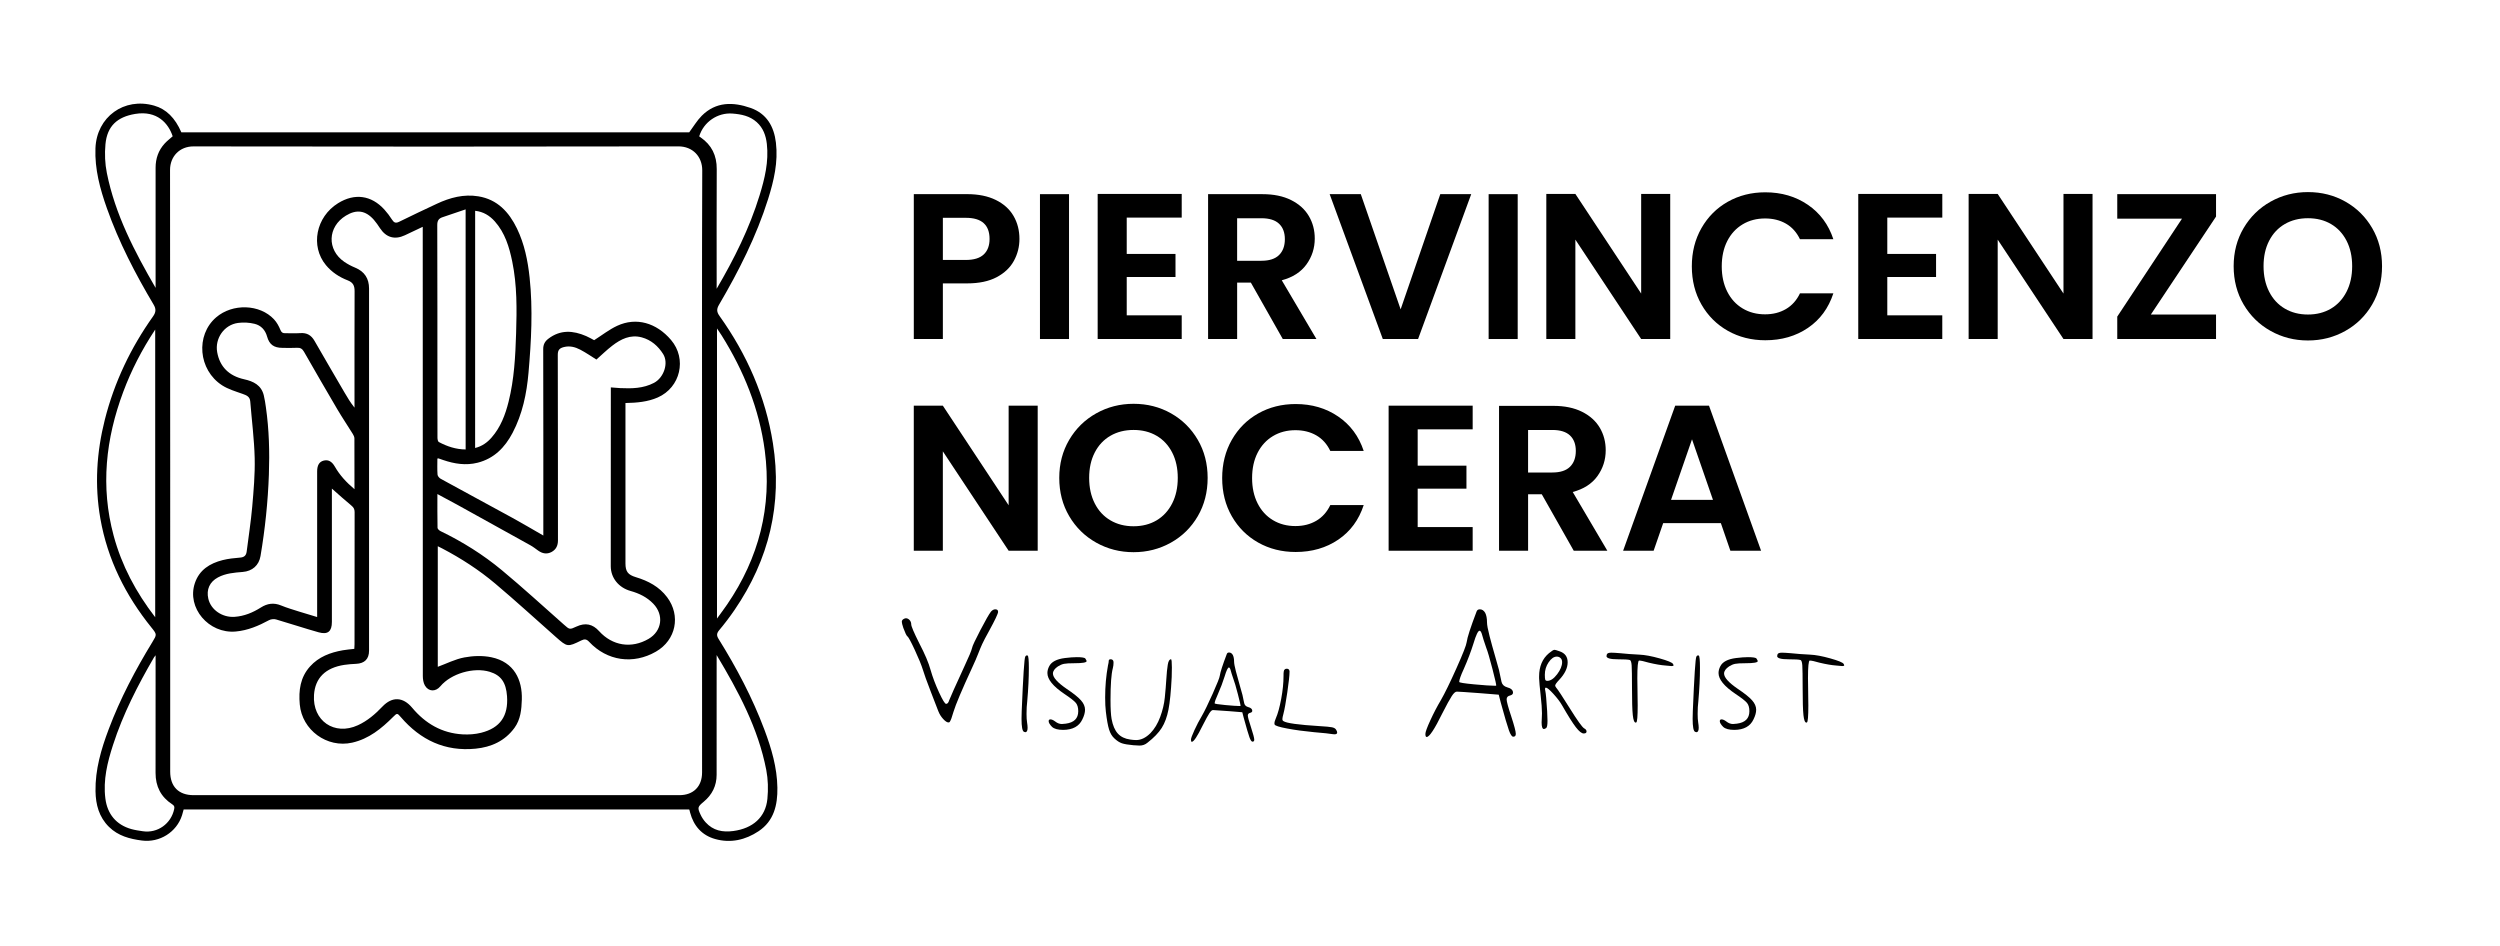 <?xml version="1.0" encoding="utf-8"?>
<!-- Generator: Adobe Illustrator 25.0.1, SVG Export Plug-In . SVG Version: 6.00 Build 0)  -->
<svg version="1.1" id="Livello_1" xmlns="http://www.w3.org/2000/svg" xmlns:xlink="http://www.w3.org/1999/xlink" x="0px" y="0px"
	 viewBox="0 0 1133.86 428.94" style="enable-background:new 0 0 1133.86 428.94;" xml:space="preserve">
<g>
	<g>
		<path d="M449.45,277.39c0.62-0.69,1.27-1.04,1.96-1.04c0.85,0,1.27,0.39,1.27,1.16c0,0.77-1.35,3.62-4.04,8.55
			c-1.54,2.77-2.6,4.8-3.18,6.07c-0.58,1.27-1.2,2.76-1.85,4.45c-0.66,1.7-1.52,3.7-2.6,6.01c-4.7,10.17-7.55,16.91-8.55,20.22
			c-0.69,2.47-1.27,4.01-1.73,4.62c-0.08,0.15-0.27,0.23-0.58,0.23c-0.62,0-1.41-0.52-2.37-1.56c-0.96-1.04-1.72-2.25-2.25-3.64
			c-0.31-0.77-1.43-3.66-3.35-8.67c-1.93-5-3.12-8.32-3.58-9.93c-0.69-2.23-1.93-5.26-3.7-9.07c-1.77-3.81-2.89-5.87-3.35-6.18
			c-0.39-0.23-1-1.5-1.85-3.81c-0.46-1.39-0.69-2.31-0.69-2.77c0-0.54,0.27-0.96,0.81-1.27c0.38-0.23,0.73-0.35,1.04-0.35
			c0.61,0,1.17,0.27,1.67,0.81c0.5,0.54,0.75,1.19,0.75,1.96c0,0.85,1.19,3.66,3.58,8.44c2.62,5.01,4.35,9.09,5.2,12.25
			c0.92,3.23,2.2,6.6,3.81,10.11c1.62,3.51,2.69,5.26,3.23,5.26c0.61,0,1.08-0.54,1.39-1.62c0.39-1.08,2.73-6.32,7.05-15.71
			c1.92-4.08,3.04-6.78,3.35-8.09c0.15-0.85,1.4-3.52,3.75-8.03S448.6,278.48,449.45,277.39z"/>
		<path d="M465.01,297.8c0.27-0.49,0.62-0.65,1.05-0.49c0.38,0.16,0.57,2.05,0.57,5.66c0,4.42-0.24,9.44-0.73,15.04
			c-0.22,1.73-0.32,3.64-0.32,5.74c0,1.67,0.08,2.97,0.24,3.88c0.16,0.97,0.24,1.78,0.24,2.43c0,1.35-0.35,2.02-1.05,2.02
			c-0.06,0-0.24-0.05-0.57-0.16c-0.76-0.32-1.13-2.29-1.13-5.9c0-1.46,0.03-2.61,0.08-3.48
			C464.04,306.64,464.58,298.39,465.01,297.8z"/>
		<path d="M482.96,298.45c2.16-0.27,3.96-0.4,5.42-0.4c2.32,0,3.61,0.22,3.88,0.65c0.38,0.59,0.57,0.97,0.57,1.13
			c0,0.65-1.83,0.97-5.5,0.97c-2.26,0-3.86,0.09-4.77,0.28c-0.92,0.19-1.83,0.58-2.75,1.17c-1.51,1.02-2.26,2.1-2.26,3.23
			c0,1.78,2.07,4.1,6.23,6.95c3.07,2.05,5.23,3.78,6.47,5.18c1.24,1.4,1.86,2.83,1.86,4.29c0,1.29-0.41,2.75-1.21,4.37
			c-1.46,3.13-4.34,4.72-8.65,4.77c-2.43,0-4.13-0.46-5.1-1.37c-1.02-1.02-1.54-1.89-1.54-2.59c0-0.54,0.27-0.81,0.81-0.81
			c0.59,0,1.32,0.32,2.18,0.97c0.97,0.76,1.97,1.13,2.99,1.13c0.22,0,0.81-0.05,1.78-0.16c3.77-0.49,5.66-2.37,5.66-5.66
			c0-1.62-0.36-2.87-1.09-3.76c-0.73-0.89-2.47-2.25-5.22-4.08c-5.12-3.45-7.68-6.6-7.68-9.46c0-1.02,0.27-2.05,0.81-3.07
			C476.87,300.17,479.24,298.93,482.96,298.45z"/>
		<path d="M502.86,299.74c0-0.49,0.29-0.73,0.89-0.73c0.59,0,1,0.27,1.21,0.81c0.05,0.11,0.08,0.35,0.08,0.73
			c0,0.86-0.11,1.7-0.32,2.51c-0.7,2.59-1.05,7.39-1.05,14.4c0,3.94,0.16,6.82,0.49,8.65c0.54,2.91,1.48,5.11,2.83,6.59
			c1.35,1.48,3.21,2.38,5.58,2.71c1.02,0.16,1.94,0.24,2.75,0.24c2.21,0,4.37-1.05,6.47-3.15c1.83-1.89,3.3-4.33,4.41-7.32
			c1.11-2.99,1.81-5.94,2.1-8.86s0.53-5.7,0.69-8.37c0.16-2.67,0.38-4.82,0.65-6.47c0.27-1.64,0.75-2.47,1.46-2.47
			c0.27,0,0.4,1.24,0.4,3.72c0,1.73-0.03,3.18-0.08,4.37c-0.32,6.47-0.81,11.38-1.46,14.72c-0.65,3.34-1.67,6.12-3.07,8.33
			c-1.4,2.21-3.56,4.45-6.47,6.71c-1.02,0.86-2.21,1.29-3.56,1.29c-0.27,0-1.21-0.05-2.83-0.16c-2.37-0.21-4.11-0.51-5.22-0.89
			c-1.11-0.38-2.22-1.11-3.36-2.18c-1.08-0.97-1.89-2.32-2.43-4.04c-0.54-1.72-1.03-4.42-1.46-8.09c-0.22-1.78-0.32-3.94-0.32-6.47
			c0-5.07,0.43-9.92,1.29-14.56C502.75,300.9,502.86,300.22,502.86,299.74z"/>
		<path d="M556.39,296.67c0.16-0.49,0.51-0.73,1.05-0.73c0.7,0,1.27,0.38,1.7,1.13c0.37,0.76,0.57,1.75,0.57,2.99
			c0,0.81,0.27,2.26,0.81,4.37c0.54,2.1,1.15,4.3,1.82,6.59c0.67,2.29,1.06,3.68,1.17,4.17c0.11,0.49,0.26,1.19,0.44,2.1
			c0.19,0.92,0.31,1.48,0.37,1.7c0.22,0.86,0.81,1.43,1.78,1.7c1.24,0.32,1.86,0.89,1.86,1.7c0,0.43-0.3,0.73-0.89,0.89
			c-0.76,0.16-1.13,0.57-1.13,1.21c0,0.7,0.49,2.51,1.46,5.42c0.97,2.97,1.46,4.83,1.46,5.58c0,0.59-0.27,0.89-0.81,0.89
			c-0.43,0-0.89-0.67-1.38-2.02s-1.35-4.29-2.59-8.82l-0.65-2.51l-5.98-0.49c-4.31-0.32-6.71-0.49-7.2-0.49h-0.16
			c-0.43,0-0.96,0.47-1.58,1.41c-0.62,0.94-1.63,2.79-3.03,5.54c-2.43,4.96-4.07,7.44-4.93,7.44c-0.27,0-0.4-0.32-0.4-0.97
			c0-0.59,0.53-2.03,1.58-4.33c1.05-2.29,2.17-4.43,3.36-6.43c1.24-2.16,2.88-5.53,4.93-10.11c2.05-4.58,3.13-7.33,3.23-8.25
			C553.46,304.86,554.51,301.63,556.39,296.67z M558.26,304.35c-0.27-1.08-0.57-1.62-0.89-1.62c-0.49,0-1.13,1.35-1.94,4.04
			c-0.81,2.59-1.83,5.28-3.07,8.09c-0.97,2.1-1.46,3.48-1.46,4.13c0,0.22,1.58,0.47,4.73,0.77c3.15,0.3,5.35,0.45,6.59,0.45h0.4
			c0.11-0.11-0.28-1.87-1.17-5.3c-0.89-3.42-1.55-5.67-1.98-6.75C558.77,306.1,558.36,304.84,558.26,304.35z"/>
		<path d="M582.6,303.7c0.22-0.27,0.54-0.41,0.97-0.41c0.65,0,1.05,0.27,1.21,0.81l0.08,0.24c0,0.16,0,0.3,0,0.4
			c0,1.56-0.34,4.65-1.01,9.26c-0.68,4.61-1.25,7.83-1.74,9.66c-0.32,1.19-0.49,1.99-0.49,2.43c0,0.49,0.16,0.81,0.49,0.97
			c1.35,0.92,6.79,1.67,16.34,2.26c2.86,0.16,4.74,0.34,5.66,0.53c0.92,0.19,1.54,0.55,1.86,1.09c0.32,0.49,0.49,0.92,0.49,1.29
			c0,0.54-0.4,0.81-1.21,0.81c-0.38,0-0.68-0.03-0.89-0.08c-1.13-0.22-3.94-0.51-8.41-0.89c-4.53-0.43-8.59-0.98-12.17-1.66
			c-3.58-0.67-5.49-1.28-5.7-1.82v-0.16c-0.05-0.11-0.08-0.19-0.08-0.24c0-0.65,0.21-1.46,0.65-2.43c0.92-2.1,1.72-5.04,2.43-8.82
			c0.7-3.77,1.05-7.23,1.05-10.35C582.11,304.89,582.27,303.92,582.6,303.7z"/>
		<path d="M669.68,277.39c0.23-0.69,0.73-1.04,1.5-1.04c1,0,1.81,0.54,2.43,1.62c0.54,1.08,0.81,2.5,0.81,4.28
			c0,1.16,0.38,3.23,1.16,6.24c0.77,3,1.64,6.14,2.6,9.42c0.96,3.27,1.52,5.26,1.67,5.95c0.15,0.69,0.37,1.69,0.64,3
			c0.27,1.31,0.44,2.12,0.52,2.43c0.31,1.23,1.16,2.04,2.54,2.43c1.77,0.46,2.66,1.27,2.66,2.43c0,0.62-0.42,1.04-1.27,1.27
			c-1.08,0.23-1.62,0.81-1.62,1.73c0,1,0.69,3.58,2.08,7.74c1.39,4.24,2.08,6.89,2.08,7.97c0,0.85-0.39,1.27-1.16,1.27
			c-0.62,0-1.27-0.96-1.96-2.89c-0.69-1.92-1.93-6.12-3.7-12.59l-0.92-3.58l-8.55-0.69c-6.16-0.46-9.59-0.69-10.28-0.69h-0.23
			c-0.62,0-1.37,0.67-2.25,2.02c-0.89,1.35-2.33,3.99-4.33,7.91c-3.47,7.09-5.82,10.63-7.05,10.63c-0.39,0-0.58-0.46-0.58-1.39
			c0-0.85,0.75-2.91,2.25-6.18c1.5-3.27,3.1-6.33,4.8-9.19c1.77-3.08,4.12-7.89,7.05-14.44c2.93-6.55,4.47-10.48,4.62-11.79
			C665.48,289.1,666.98,284.48,669.68,277.39z M672.33,288.37c-0.39-1.54-0.81-2.31-1.27-2.31c-0.69,0-1.62,1.93-2.77,5.78
			c-1.16,3.7-2.62,7.55-4.39,11.55c-1.39,3-2.08,4.97-2.08,5.89c0,0.31,2.25,0.68,6.76,1.1c4.51,0.42,7.64,0.64,9.42,0.64h0.58
			c0.15-0.15-0.4-2.68-1.67-7.57c-1.27-4.89-2.21-8.11-2.83-9.65C673.07,290.87,672.49,289.06,672.33,288.37z"/>
		<path d="M702.51,296.26c1.24-1.02,2.08-1.54,2.51-1.54c0.32,0,1.08,0.22,2.26,0.65c2.48,0.81,3.72,2.48,3.72,5.01
			c0,2.59-1.29,5.26-3.88,8.01c-1.19,1.24-1.78,2.1-1.78,2.59c0,0.16,0.13,0.43,0.4,0.81c0.86,1.02,2.94,4.18,6.23,9.46
			c3.4,5.45,5.55,8.46,6.47,9.06c0.75,0.38,1.13,0.86,1.13,1.46c0,0.59-0.43,0.89-1.29,0.89c-0.92,0-2.1-0.94-3.56-2.83
			c-1.46-1.89-3.56-5.23-6.31-10.03c-0.86-1.51-2.16-3.21-3.88-5.1c-1.73-1.89-2.86-2.83-3.4-2.83c-0.43,0-0.51,0.54-0.24,1.62
			c0.22,0.92,0.49,3.94,0.81,9.06c0.11,2.48,0.16,3.94,0.16,4.37c0,1.94-0.22,3.05-0.65,3.31c-0.43,0.27-0.76,0.41-0.97,0.41
			c-0.7,0-1.05-1-1.05-2.99c0-0.16,0.01-0.45,0.04-0.85c0.03-0.41,0.04-0.74,0.04-1.01c0.05-0.49,0.08-1.24,0.08-2.26
			c0-1.94-0.2-4.7-0.61-8.29c-0.41-3.58-0.64-6.13-0.69-7.64v-0.81C698.06,302.25,699.55,298.74,702.51,296.26z M707.85,298.53
			c-0.49-0.49-1.08-0.73-1.78-0.73c-1.29,0-2.52,0.85-3.68,2.55c-1.16,1.7-1.74,3.6-1.74,5.7c0,1.19,0.07,1.94,0.2,2.26
			c0.13,0.32,0.45,0.49,0.93,0.49c1.46,0,2.94-1,4.45-2.99s2.26-3.83,2.26-5.5C708.49,299.55,708.28,298.96,707.85,298.53z"/>
		<path d="M728.79,296.75c0.22-0.49,0.89-0.73,2.02-0.73c0.81,0,2.16,0.08,4.04,0.24c2.53,0.27,5.44,0.49,8.73,0.65
			c2.43,0.11,5.47,0.67,9.14,1.7c3.66,1.03,5.69,1.86,6.06,2.51c0.16,0.27,0.24,0.49,0.24,0.65c0,0.22-0.3,0.32-0.89,0.32
			c-0.49,0-1.37-0.08-2.67-0.24c-2.16-0.16-4.69-0.59-7.6-1.29c-2.21-0.65-3.7-0.97-4.45-0.97c-0.54,0-0.81,2.7-0.81,8.09
			c0,0.49,0.01,1.38,0.04,2.67c0.03,1.29,0.04,2.34,0.04,3.15c0,0.92,0.01,2.09,0.04,3.52c0.03,1.43,0.04,2.41,0.04,2.95
			c0,4.96-0.22,7.52-0.65,7.68c-0.06,0-0.14,0.03-0.24,0.08c-0.65,0-1.09-1.13-1.33-3.4c-0.24-2.26-0.36-6.31-0.36-12.13
			c0-5.5-0.06-8.98-0.16-10.43c-0.11-1.46-0.38-2.26-0.81-2.43c-0.76-0.22-2.56-0.32-5.42-0.32c-3.45,0-5.18-0.49-5.18-1.46
			C728.63,297.45,728.69,297.18,728.79,296.75z"/>
		<path d="M769.39,297.8c0.27-0.49,0.62-0.65,1.05-0.49c0.38,0.16,0.57,2.05,0.57,5.66c0,4.42-0.24,9.44-0.73,15.04
			c-0.22,1.73-0.32,3.64-0.32,5.74c0,1.67,0.08,2.97,0.24,3.88c0.16,0.97,0.24,1.78,0.24,2.43c0,1.35-0.35,2.02-1.05,2.02
			c-0.06,0-0.24-0.05-0.57-0.16c-0.76-0.32-1.13-2.29-1.13-5.9c0-1.46,0.03-2.61,0.08-3.48
			C768.42,306.64,768.96,298.39,769.39,297.8z"/>
		<path d="M787.35,298.45c2.16-0.27,3.96-0.4,5.42-0.4c2.32,0,3.61,0.22,3.88,0.65c0.38,0.59,0.57,0.97,0.57,1.13
			c0,0.65-1.83,0.97-5.5,0.97c-2.26,0-3.86,0.09-4.77,0.28c-0.92,0.19-1.83,0.58-2.75,1.17c-1.51,1.02-2.26,2.1-2.26,3.23
			c0,1.78,2.07,4.1,6.23,6.95c3.07,2.05,5.23,3.78,6.47,5.18c1.24,1.4,1.86,2.83,1.86,4.29c0,1.29-0.41,2.75-1.21,4.37
			c-1.46,3.13-4.34,4.72-8.65,4.77c-2.43,0-4.13-0.46-5.1-1.37c-1.02-1.02-1.54-1.89-1.54-2.59c0-0.54,0.27-0.81,0.81-0.81
			c0.59,0,1.32,0.32,2.18,0.97c0.97,0.76,1.97,1.13,2.99,1.13c0.22,0,0.81-0.05,1.78-0.16c3.77-0.49,5.66-2.37,5.66-5.66
			c0-1.62-0.36-2.87-1.09-3.76c-0.73-0.89-2.47-2.25-5.22-4.08c-5.12-3.45-7.68-6.6-7.68-9.46c0-1.02,0.27-2.05,0.81-3.07
			C781.25,300.17,783.63,298.93,787.35,298.45z"/>
		<path d="M806.19,296.75c0.22-0.49,0.89-0.73,2.02-0.73c0.81,0,2.16,0.08,4.04,0.24c2.53,0.27,5.44,0.49,8.73,0.65
			c2.43,0.11,5.47,0.67,9.14,1.7c3.66,1.03,5.69,1.86,6.06,2.51c0.16,0.27,0.24,0.49,0.24,0.65c0,0.22-0.3,0.32-0.89,0.32
			c-0.49,0-1.37-0.08-2.67-0.24c-2.16-0.16-4.69-0.59-7.6-1.29c-2.21-0.65-3.7-0.97-4.45-0.97c-0.54,0-0.81,2.7-0.81,8.09
			c0,0.49,0.01,1.38,0.04,2.67c0.03,1.29,0.04,2.34,0.04,3.15c0,0.92,0.01,2.09,0.04,3.52c0.03,1.43,0.04,2.41,0.04,2.95
			c0,4.96-0.22,7.52-0.65,7.68c-0.06,0-0.14,0.03-0.24,0.08c-0.65,0-1.09-1.13-1.33-3.4c-0.24-2.26-0.36-6.31-0.36-12.13
			c0-5.5-0.06-8.98-0.16-10.43c-0.11-1.46-0.38-2.26-0.81-2.43c-0.76-0.22-2.56-0.32-5.42-0.32c-3.45,0-5.18-0.49-5.18-1.46
			C806.03,297.45,806.08,297.18,806.19,296.75z"/>
	</g>
	<g>
		<g>
			<path d="M82.26,60.03c77,0,153.79,0,230.32,0c1.92-2.57,3.52-5.35,5.71-7.54c6.43-6.42,14.2-6.31,22.1-3.55
				c7.29,2.55,10.64,8.35,11.52,15.73c1.06,8.82-0.92,17.27-3.53,25.57c-5.33,16.96-13.33,32.71-22.28,47.99
				c-1.18,2.01-1.05,3.29,0.27,5.13c12.41,17.4,20.85,36.53,24.19,57.71c4.33,27.46-1.74,52.64-17.39,75.54
				c-2.17,3.18-4.52,6.26-6.99,9.22c-1.18,1.42-1.23,2.41-0.27,3.96c8.16,13.11,15.37,26.71,20.8,41.2
				c3.18,8.47,5.73,17.11,5.87,26.25c0.12,7.81-1.53,15.09-8.53,19.75c-5.96,3.97-12.66,5.52-19.7,3.54
				c-6.04-1.7-9.75-5.95-11.36-12.01c-0.09-0.33-0.16-0.67-0.25-1c-0.04-0.13-0.11-0.25-0.17-0.4c-76.36,0-152.73,0-229.27,0
				c-0.22,0.8-0.45,1.71-0.73,2.61c-2.43,7.69-10.19,12.53-18.18,11.49c-5.56-0.72-10.8-2.1-14.96-6.19
				c-4.53-4.46-6.01-10.11-6.11-16.18c-0.16-9.79,2.56-19.03,5.97-28.08c5.22-13.9,12.13-26.97,19.85-39.62
				c2.03-3.33,2.06-3.42-0.39-6.46c-11.8-14.61-19.98-30.93-23.24-49.54c-2.64-15.1-1.7-30.05,2.05-44.86
				c4.31-17,11.74-32.57,21.89-46.84c1.3-1.83,1.38-3.35,0.25-5.25c-8.31-13.98-15.79-28.38-21.22-43.75
				c-3.11-8.8-5.55-17.75-5.19-27.21c0.54-14.22,13-23.24,26.64-19.33C75.36,49.45,79.4,53.44,82.26,60.03z M318.41,213.59
				c0-45.44-0.08-90.89,0.09-136.33c0.02-6.22-4.31-10.89-10.85-10.87c-73.3,0.14-146.61,0.13-219.91,0.01
				c-6.25-0.01-10.63,4.55-10.62,10.71c0.1,90.96,0.07,181.91,0.07,272.87c0,6.78,3.84,10.66,10.6,10.66
				c73.44,0.01,146.88,0.01,220.33,0c6.38,0,10.3-3.94,10.3-10.3C318.41,304.75,318.41,259.17,318.41,213.59z M325.19,148.97
				c0,43.96,0,87.52,0,131.56c1.73-2.39,3.22-4.35,4.61-6.39c14.4-21.1,20.41-44.32,17.07-69.72c-2.49-18.92-9.51-36.22-19.6-52.33
				C326.66,151.13,326.01,150.2,325.19,148.97z M70.39,279.95c0-43.62,0-86.83,0-130.48c-6.05,9.15-10.82,18.42-14.49,28.25
				c-7.95,21.29-10.35,42.98-4.36,65.21C55.18,256.46,61.63,268.59,70.39,279.95z M325.03,297.1c0,0.73,0,1.47,0,2.2
				c0,17.37,0.01,34.74-0.01,52.11c0,5-2.05,9.06-5.87,12.23c-2.74,2.28-2.92,2.64-1.39,5.9c0.57,1.23,1.36,2.41,2.27,3.42
				c3.4,3.76,7.67,4.6,12.59,3.94c8.78-1.18,14.61-6.22,15.43-14.57c0.43-4.32,0.31-8.86-0.51-13.12
				C343.87,330.29,334.88,313.57,325.03,297.1z M70.57,297.19c-0.48,0.62-0.61,0.76-0.71,0.93c-7.37,12.69-14.07,25.72-18.59,39.72
				c-2.55,7.88-4.55,15.88-3.48,24.32c0.89,7.04,4.92,11.94,11.77,13.86c1.71,0.48,3.5,0.73,5.26,0.99
				c6.67,0.98,12.8-3.44,14.18-10.06c0.23-1.08,0-1.59-0.89-2.16c-5.15-3.34-7.58-8.14-7.56-14.27c0.04-10.48,0.01-20.96,0.01-31.44
				C70.57,311.98,70.57,304.88,70.57,297.19z M70.57,130.56c0-0.73,0-1.47,0-2.2c0-17.44,0.01-34.87,0-52.31
				c0-4.17,1.29-7.86,4.1-10.94c1.1-1.21,2.43-2.21,3.65-3.3c-1.92-5.82-7.02-11.8-17.02-10.14c-8.15,1.36-12.7,5.52-13.47,13.73
				c-0.41,4.32-0.22,8.85,0.64,13.1C52.24,97.28,61,114.04,70.57,130.56z M325.03,130.97c7.96-13.57,14.89-27.45,19.48-42.38
				c2.33-7.59,4.2-15.27,3.29-23.32c-0.43-3.79-1.66-7.24-4.59-9.87c-3.14-2.82-6.98-3.59-11.05-3.9
				c-6.65-0.5-13.03,3.77-15.04,10.35c0.15,0.11,0.37,0.28,0.6,0.43c5.05,3.47,7.38,8.23,7.35,14.39
				c-0.09,17.37-0.03,34.74-0.03,52.11C325.03,129.51,325.03,130.24,325.03,130.97z"/>
		</g>
		<g>
			<path d="M198.37,207.98c0,2.47-0.11,4.88,0.07,7.28c0.05,0.68,0.79,1.54,1.45,1.9c10.79,5.93,21.64,11.75,32.44,17.67
				c4.64,2.54,9.19,5.25,14.09,8.06c0-0.86,0-1.63,0-2.4c0-27.37,0.03-54.75-0.05-82.12c-0.01-2.12,0.75-3.52,2.31-4.72
				c5.45-4.19,11.23-3.79,17.15-1.23c1.38,0.6,2.68,1.37,3.64,1.87c3.59-2.28,6.82-4.84,10.46-6.53c8.62-3.99,17.74-1.41,24.42,6.44
				c7.28,8.56,4.28,21.53-6.04,26.07c-4.57,2-9.43,2.42-14.64,2.52c0,0.82,0,1.61,0,2.41c0,23.44,0,46.89,0,70.33
				c0,3.68,1.12,5.16,4.7,6.24c5.59,1.68,10.6,4.31,14.18,9.08c6.31,8.41,4.03,19.46-5.04,24.69c-10.33,5.96-22.21,4.25-30.33-4.46
				c-1.19-1.28-2.13-1.3-3.57-0.59c-6.2,3.04-6.31,3.01-11.55-1.62c-9.14-8.07-18.13-16.32-27.45-24.17
				c-7.38-6.22-15.49-11.46-24.05-15.95c-0.6-0.31-1.21-0.61-2.01-1.01c0,18.49,0,36.82,0,54.69c3.95-1.45,7.88-3.47,12.03-4.25
				c3.96-0.75,8.31-0.9,12.24-0.09c10.41,2.15,14.12,10.32,13.85,19.21c-0.14,4.47-0.55,8.99-3.32,12.8
				c-4.35,5.97-10.52,8.75-17.65,9.46c-13.85,1.37-24.98-3.92-33.91-14.31c-1.63-1.9-1.71-1.88-3.47-0.12
				c-5.31,5.31-11.01,9.98-18.61,11.7c-11.4,2.57-22.73-5.71-23.76-17.35c-0.56-6.33,0.21-12.26,4.64-17.19
				c3.96-4.41,9.21-6.36,14.88-7.36c1.68-0.3,3.39-0.42,5.22-0.64c0.04-0.71,0.1-1.38,0.1-2.05c0.01-20-0.01-39.99,0.04-59.99
				c0-1.32-0.43-2.09-1.43-2.92c-2.95-2.43-5.78-5.01-8.88-7.73c0,1.03,0,1.9,0,2.76c0,19.24,0,38.48,0,57.71
				c0,4.29-1.81,5.88-5.97,4.72c-6.48-1.81-12.87-3.96-19.33-5.84c-0.97-0.28-2.31-0.15-3.19,0.32c-4.76,2.57-9.62,4.65-15.11,5.15
				c-12.23,1.11-22.33-10.74-18.54-21.95c2.04-6.04,6.81-8.97,12.61-10.44c2.58-0.65,5.28-0.92,7.95-1.14
				c1.86-0.15,2.72-0.99,2.94-2.76c0.84-6.76,1.92-13.5,2.51-20.28c0.64-7.34,1.29-14.72,1.12-22.07
				c-0.21-8.58-1.33-17.13-2.01-25.7c-0.18-2.23-1.71-2.81-3.51-3.45c-3.15-1.12-6.48-2.09-9.25-3.87
				c-10.82-6.99-12.1-22.74-2.73-30.81c7.46-6.43,19.85-6.05,26.3,0.93c1.23,1.33,2.16,3.03,2.85,4.72c0.49,1.2,1.05,1.56,2.24,1.53
				c2.27-0.07,4.56,0.12,6.82-0.05c2.97-0.22,4.96,0.96,6.42,3.51c4.48,7.82,9.04,15.59,13.58,23.38c1.37,2.35,2.76,4.68,4.56,6.91
				c0-0.65,0-1.3,0-1.95c0-16.96-0.03-33.92,0.04-50.89c0.01-2.44-0.68-3.94-3.11-4.88c-3.82-1.47-7.24-3.71-9.89-6.91
				c-7.14-8.63-4.53-21.86,5.49-28.08c7.51-4.66,15.07-3.66,21.02,2.88c1.29,1.42,2.45,2.98,3.48,4.59c0.86,1.35,1.66,1.71,3.2,0.95
				c5.67-2.8,11.4-5.5,17.12-8.18c5.97-2.8,12.22-4.45,18.82-3.37c8.61,1.41,13.88,7.1,17.51,14.59c3.4,7.03,4.92,14.58,5.74,22.27
				c1.53,14.38,0.75,28.77-0.5,43.11c-0.82,9.48-2.74,18.79-7.25,27.35c-3.48,6.6-8.36,11.6-15.83,13.5
				c-5.33,1.35-10.52,0.52-15.62-1.22c-0.71-0.24-1.43-0.5-2.14-0.74C198.78,207.88,198.7,207.92,198.37,207.98z M191.73,102.87
				c-2.92,1.38-5.51,2.62-8.11,3.84c-4.59,2.15-8.49,1.02-11.26-3.19c-0.87-1.32-1.76-2.64-2.8-3.83
				c-3.76-4.27-7.84-4.84-12.68-1.89c-8.33,5.07-8.7,15.5-0.71,20.97c1.52,1.04,3.19,1.92,4.9,2.62c4.26,1.76,6.31,4.94,6.31,9.47
				c0.01,54.75,0.01,109.5,0,164.25c0,3.79-2.03,5.79-5.86,5.97c-1.78,0.08-3.58,0.2-5.34,0.47c-8.59,1.31-13.27,5.97-13.77,13.64
				c-0.76,11.73,9.24,18.64,19.93,13.73c4.33-1.99,7.87-5.05,11.11-8.46c4.43-4.65,9.36-4.4,13.5,0.56
				c5.96,7.12,13.48,11.52,22.89,12.05c2.78,0.16,5.7-0.05,8.39-0.73c8.62-2.17,12.36-7.64,11.73-16.57
				c-0.44-6.26-2.74-9.51-7.82-11.07c-7.3-2.23-17.59,0.79-22.44,6.59c-2.13,2.55-5.35,2.47-7-0.4c-0.7-1.22-0.93-2.86-0.93-4.31
				c-0.04-66.82-0.04-133.63-0.04-200.45C191.73,105.17,191.73,104.2,191.73,102.87z M198.38,224.07c0,5.32-0.04,10.33,0.06,15.33
				c0.01,0.51,0.79,1.21,1.36,1.49c9.97,4.82,19.32,10.67,27.81,17.72c9.59,7.96,18.78,16.4,28.12,24.65
				c2.62,2.32,2.59,2.36,5.75,0.9c3.99-1.84,7.3-1.17,10.23,2.08c6.04,6.69,14.71,8.04,22.46,3.51c6.07-3.55,7.04-10.84,2.13-15.94
				c-2.86-2.97-6.41-4.69-10.31-5.78c-5.43-1.52-8.98-5.96-8.98-11.23c0.01-26.2,0.02-52.4,0.03-78.6c0-0.79,0-1.58,0-2.5
				c1.64,0.13,2.94,0.26,4.24,0.32c5.27,0.25,10.51,0.15,15.32-2.37c4.49-2.35,6.74-8.97,4.18-13.06c-2.26-3.6-5.44-6.43-9.72-7.58
				c-5.18-1.39-9.46,0.77-13.38,3.78c-2.5,1.92-4.76,4.15-7.18,6.28c-2.08-1.29-4.63-3.07-7.36-4.5c-2.26-1.18-4.71-1.84-7.38-1.17
				c-1.91,0.49-2.79,1.27-2.78,3.51c0.09,28.06,0.05,56.12,0.08,84.18c0,2.39-0.87,4.17-2.93,5.27c-2.1,1.11-4.12,0.72-6.02-0.63
				c-1.18-0.84-2.32-1.74-3.58-2.44c-10.88-6.06-21.77-12.09-32.67-18.11C204.81,227.51,201.73,225.88,198.38,224.07z
				 M160.77,221.87c0-8.02,0.02-15.54-0.03-23.05c0-0.69-0.38-1.44-0.76-2.05c-2.32-3.74-4.78-7.4-7.02-11.19
				c-5.1-8.66-10.11-17.37-15.11-26.09c-0.74-1.28-1.61-1.85-3.13-1.75c-2.2,0.13-4.41,0.04-6.62,0.03
				c-3.88-0.02-5.94-1.48-6.97-5.15c-0.84-3.01-2.8-5.05-5.66-5.75c-2.4-0.59-5.05-0.74-7.5-0.41c-6.32,0.84-10.57,7.02-9.47,13.26
				c1.17,6.58,5.31,10.77,12.26,12.3c4.2,0.93,7.73,2.65,8.87,7.24c0.45,1.8,0.7,3.65,0.97,5.49c1.45,10.12,1.71,20.28,1.35,30.49
				c-0.44,12.41-1.73,24.72-3.8,36.95c-0.72,4.25-3.74,6.86-8.07,7.21c-3.84,0.31-7.7,0.6-11.2,2.46c-3.79,2.02-5.37,5.5-4.4,9.69
				c1.15,5.02,6.33,8.58,11.89,8.21c4.38-0.29,8.3-1.93,11.94-4.23c2.97-1.88,5.9-2.28,9.2-0.92c2.67,1.1,5.45,1.9,8.21,2.78
				c2.6,0.83,5.23,1.59,8.12,2.46c0-1.12,0-1.94,0-2.75c0-21.1,0-42.19,0-63.29c0-2.77,0.95-4.36,2.89-4.89
				c2.11-0.58,3.78,0.32,5.16,2.74C154.1,215.53,157.05,218.73,160.77,221.87z M215.49,203.18c3.14-0.77,5.48-2.47,7.46-4.73
				c4.1-4.68,6.23-10.33,7.71-16.24c2.56-10.21,3.09-20.64,3.42-31.12c0.34-10.9,0.45-21.75-1.76-32.48
				c-1.35-6.57-3.27-12.97-7.86-18.15c-2.37-2.68-5.27-4.46-8.96-4.85C215.49,131.51,215.49,167.25,215.49,203.18z M211.18,94.96
				c-3.72,1.26-7.07,2.44-10.44,3.54c-1.8,0.59-2.43,1.61-2.42,3.61c0.08,25.44,0.06,50.89,0.06,76.33c0,6.69-0.02,13.38,0.03,20.07
				c0,0.68,0.18,1.74,0.62,1.97c3.77,2,7.75,3.34,12.16,3.37C211.18,167.64,211.18,131.67,211.18,94.96z"/>
		</g>
		<g>
			<rect x="134.87" y="152.58" width="2.76" height="2.76"/>
		</g>
	</g>
	<g>
		<path d="M470.64,249.78h-13.18l-29.84-45.08v45.08h-13.18v-65.79h13.18l29.84,45.18v-45.18h13.18V249.78z"/>
		<path d="M497.18,246.11c-5.15-2.88-9.23-6.89-12.24-12c-3.01-5.11-4.52-10.9-4.52-17.37c0-6.4,1.51-12.16,4.52-17.27
			c3.01-5.11,7.09-9.11,12.24-12c5.14-2.88,10.79-4.33,16.94-4.33c6.21,0,11.87,1.44,16.99,4.33c5.11,2.89,9.16,6.89,12.14,12
			s4.47,10.87,4.47,17.27c0,6.46-1.49,12.25-4.47,17.37c-2.98,5.11-7.04,9.12-12.19,12c-5.15,2.89-10.79,4.33-16.94,4.33
			C507.97,250.44,502.33,249,497.18,246.11z M524.57,236c3.01-1.79,5.36-4.35,7.06-7.67c1.69-3.32,2.54-7.18,2.54-11.58
			c0-4.39-0.85-8.24-2.54-11.53c-1.7-3.29-4.05-5.82-7.06-7.58c-3.01-1.76-6.49-2.64-10.45-2.64c-3.95,0-7.45,0.88-10.49,2.64
			c-3.04,1.76-5.41,4.28-7.11,7.58c-1.7,3.29-2.54,7.14-2.54,11.53c0,4.39,0.85,8.25,2.54,11.58c1.69,3.33,4.06,5.88,7.11,7.67
			c3.04,1.79,6.54,2.68,10.49,2.68C518.08,238.68,521.56,237.78,524.57,236z"/>
		<path d="M558.69,199.48c2.92-5.11,6.9-9.1,11.95-11.95c5.05-2.85,10.72-4.28,16.99-4.28c7.34,0,13.77,1.88,19.29,5.65
			c5.52,3.76,9.38,8.97,11.58,15.62h-15.15c-1.51-3.14-3.62-5.49-6.35-7.06c-2.73-1.57-5.88-2.35-9.46-2.35
			c-3.83,0-7.23,0.89-10.21,2.68c-2.98,1.79-5.3,4.32-6.96,7.58c-1.66,3.26-2.49,7.09-2.49,11.48c0,4.33,0.83,8.14,2.49,11.44
			c1.66,3.29,3.98,5.83,6.96,7.62c2.98,1.79,6.38,2.68,10.21,2.68c3.58,0,6.73-0.8,9.46-2.4c2.73-1.6,4.85-3.97,6.35-7.11h15.15
			c-2.2,6.72-6.04,11.94-11.53,15.67c-5.49,3.73-11.94,5.6-19.34,5.6c-6.27,0-11.94-1.43-16.99-4.28
			c-5.05-2.85-9.03-6.82-11.95-11.91c-2.92-5.08-4.38-10.86-4.38-17.32C554.31,210.38,555.77,204.59,558.69,199.48z"/>
		<path d="M642.98,194.72v16.47h22.12v10.45h-22.12v17.41h24.94v10.73H629.8v-65.79h38.12v10.73H642.98z"/>
		<path d="M713.76,249.78l-14.49-25.6h-6.21v25.6h-13.18v-65.7h24.66c5.08,0,9.41,0.89,12.99,2.68c3.58,1.79,6.26,4.21,8.05,7.25
			c1.79,3.04,2.68,6.45,2.68,10.21c0,4.33-1.26,8.24-3.76,11.72c-2.51,3.48-6.25,5.88-11.2,7.2L729,249.78H713.76z M693.05,214.3
			h11.01c3.58,0,6.24-0.86,8-2.59c1.75-1.73,2.64-4.13,2.64-7.2c0-3.01-0.88-5.35-2.64-7.01c-1.76-1.66-4.42-2.49-8-2.49h-11.01
			V214.3z"/>
		<path d="M780.49,237.27h-26.17l-4.33,12.52h-13.84l23.62-65.79h15.34l23.62,65.79h-13.93L780.49,237.27z M776.91,226.72
			l-9.51-27.48l-9.51,27.48H776.91z"/>
		<rect x="461.41" y="233.04" width="4.94" height="4.94"/>
	</g>
	<g>
		<path d="M459.86,118.27c-1.66,3.08-4.27,5.55-7.81,7.44c-3.55,1.88-8.02,2.82-13.41,2.82h-11.01v25.22h-13.18v-65.7h24.19
			c5.08,0,9.41,0.88,12.99,2.64c3.58,1.76,6.26,4.17,8.05,7.25c1.79,3.08,2.68,6.56,2.68,10.45
			C462.36,111.9,461.53,115.2,459.86,118.27z M446.17,115.4c1.76-1.66,2.64-4,2.64-7.01c0-6.4-3.58-9.6-10.73-9.6h-10.45v19.11
			h10.45C441.71,117.89,444.41,117.07,446.17,115.4z"/>
		<path d="M484.85,88.06v65.7h-13.18v-65.7H484.85z"/>
		<path d="M511.02,98.7v16.47h22.12v10.45h-22.12v17.41h24.94v10.73h-38.12V87.96h38.12V98.7H511.02z"/>
		<path d="M581.8,153.76l-14.49-25.6h-6.21v25.6h-13.18v-65.7h24.66c5.08,0,9.41,0.89,12.99,2.68c3.58,1.79,6.26,4.21,8.05,7.25
			c1.79,3.04,2.68,6.45,2.68,10.21c0,4.33-1.26,8.24-3.76,11.72c-2.51,3.48-6.25,5.88-11.2,7.2l15.72,26.64H581.8z M561.09,118.27
			h11.01c3.58,0,6.24-0.86,8-2.59c1.75-1.73,2.64-4.13,2.64-7.2c0-3.01-0.88-5.35-2.64-7.01c-1.76-1.66-4.42-2.49-8-2.49h-11.01
			V118.27z"/>
		<path d="M667.26,88.06l-24.1,65.7h-16l-24.1-65.7h14.12l18.07,52.24l17.98-52.24H667.26z"/>
		<path d="M688.34,88.06v65.7h-13.18v-65.7H688.34z"/>
		<path d="M757.52,153.76h-13.18l-29.84-45.08v45.08h-13.18V87.96h13.18l29.84,45.18V87.96h13.18V153.76z"/>
		<path d="M771.69,103.45c2.92-5.11,6.9-9.1,11.95-11.95c5.05-2.85,10.72-4.28,16.99-4.28c7.34,0,13.77,1.88,19.3,5.65
			c5.52,3.76,9.38,8.97,11.58,15.62h-15.15c-1.51-3.14-3.62-5.49-6.35-7.06c-2.73-1.57-5.88-2.35-9.46-2.35
			c-3.83,0-7.23,0.89-10.21,2.68c-2.98,1.79-5.3,4.32-6.96,7.58c-1.66,3.26-2.49,7.09-2.49,11.48c0,4.33,0.83,8.14,2.49,11.44
			c1.66,3.29,3.98,5.83,6.96,7.62c2.98,1.79,6.38,2.68,10.21,2.68c3.58,0,6.73-0.8,9.46-2.4c2.73-1.6,4.85-3.97,6.35-7.11h15.15
			c-2.2,6.72-6.04,11.94-11.53,15.67c-5.49,3.73-11.94,5.6-19.34,5.6c-6.27,0-11.94-1.43-16.99-4.28
			c-5.05-2.85-9.03-6.82-11.95-11.91c-2.92-5.08-4.38-10.86-4.38-17.32C767.31,114.35,768.77,108.56,771.69,103.45z"/>
		<path d="M855.97,98.7v16.47h22.12v10.45h-22.12v17.41h24.94v10.73H842.8V87.96h38.12V98.7H855.97z"/>
		<path d="M949.06,153.76h-13.18l-29.84-45.08v45.08h-13.18V87.96h13.18l29.84,45.18V87.96h13.18V153.76z"/>
		<path d="M975.51,142.65h29.56v11.11h-44.8v-10.17l29.37-44.43h-29.37V88.06h44.8v10.17L975.51,142.65z"/>
		<path d="M1029.82,150.09c-5.15-2.88-9.23-6.89-12.24-12c-3.01-5.11-4.52-10.9-4.52-17.37c0-6.4,1.51-12.16,4.52-17.27
			c3.01-5.11,7.09-9.11,12.24-12c5.14-2.88,10.79-4.33,16.94-4.33c6.21,0,11.87,1.44,16.99,4.33c5.11,2.89,9.16,6.89,12.14,12
			c2.98,5.11,4.47,10.87,4.47,17.27c0,6.46-1.49,12.25-4.47,17.37c-2.98,5.11-7.04,9.12-12.19,12c-5.15,2.89-10.79,4.33-16.94,4.33
			S1034.96,152.97,1029.82,150.09z M1057.21,139.97c3.01-1.79,5.36-4.35,7.06-7.67c1.69-3.32,2.54-7.18,2.54-11.58
			c0-4.39-0.85-8.24-2.54-11.53c-1.7-3.29-4.05-5.82-7.06-7.58c-3.01-1.76-6.49-2.64-10.45-2.64c-3.95,0-7.45,0.88-10.49,2.64
			c-3.04,1.76-5.41,4.28-7.11,7.58c-1.7,3.29-2.54,7.14-2.54,11.53c0,4.39,0.85,8.25,2.54,11.58c1.69,3.33,4.06,5.88,7.11,7.67
			c3.04,1.79,6.54,2.68,10.49,2.68C1050.71,142.65,1054.2,141.75,1057.21,139.97z"/>
		<rect x="1071.18" y="115.31" width="4.29" height="4.29"/>
	</g>
</g>
</svg>
